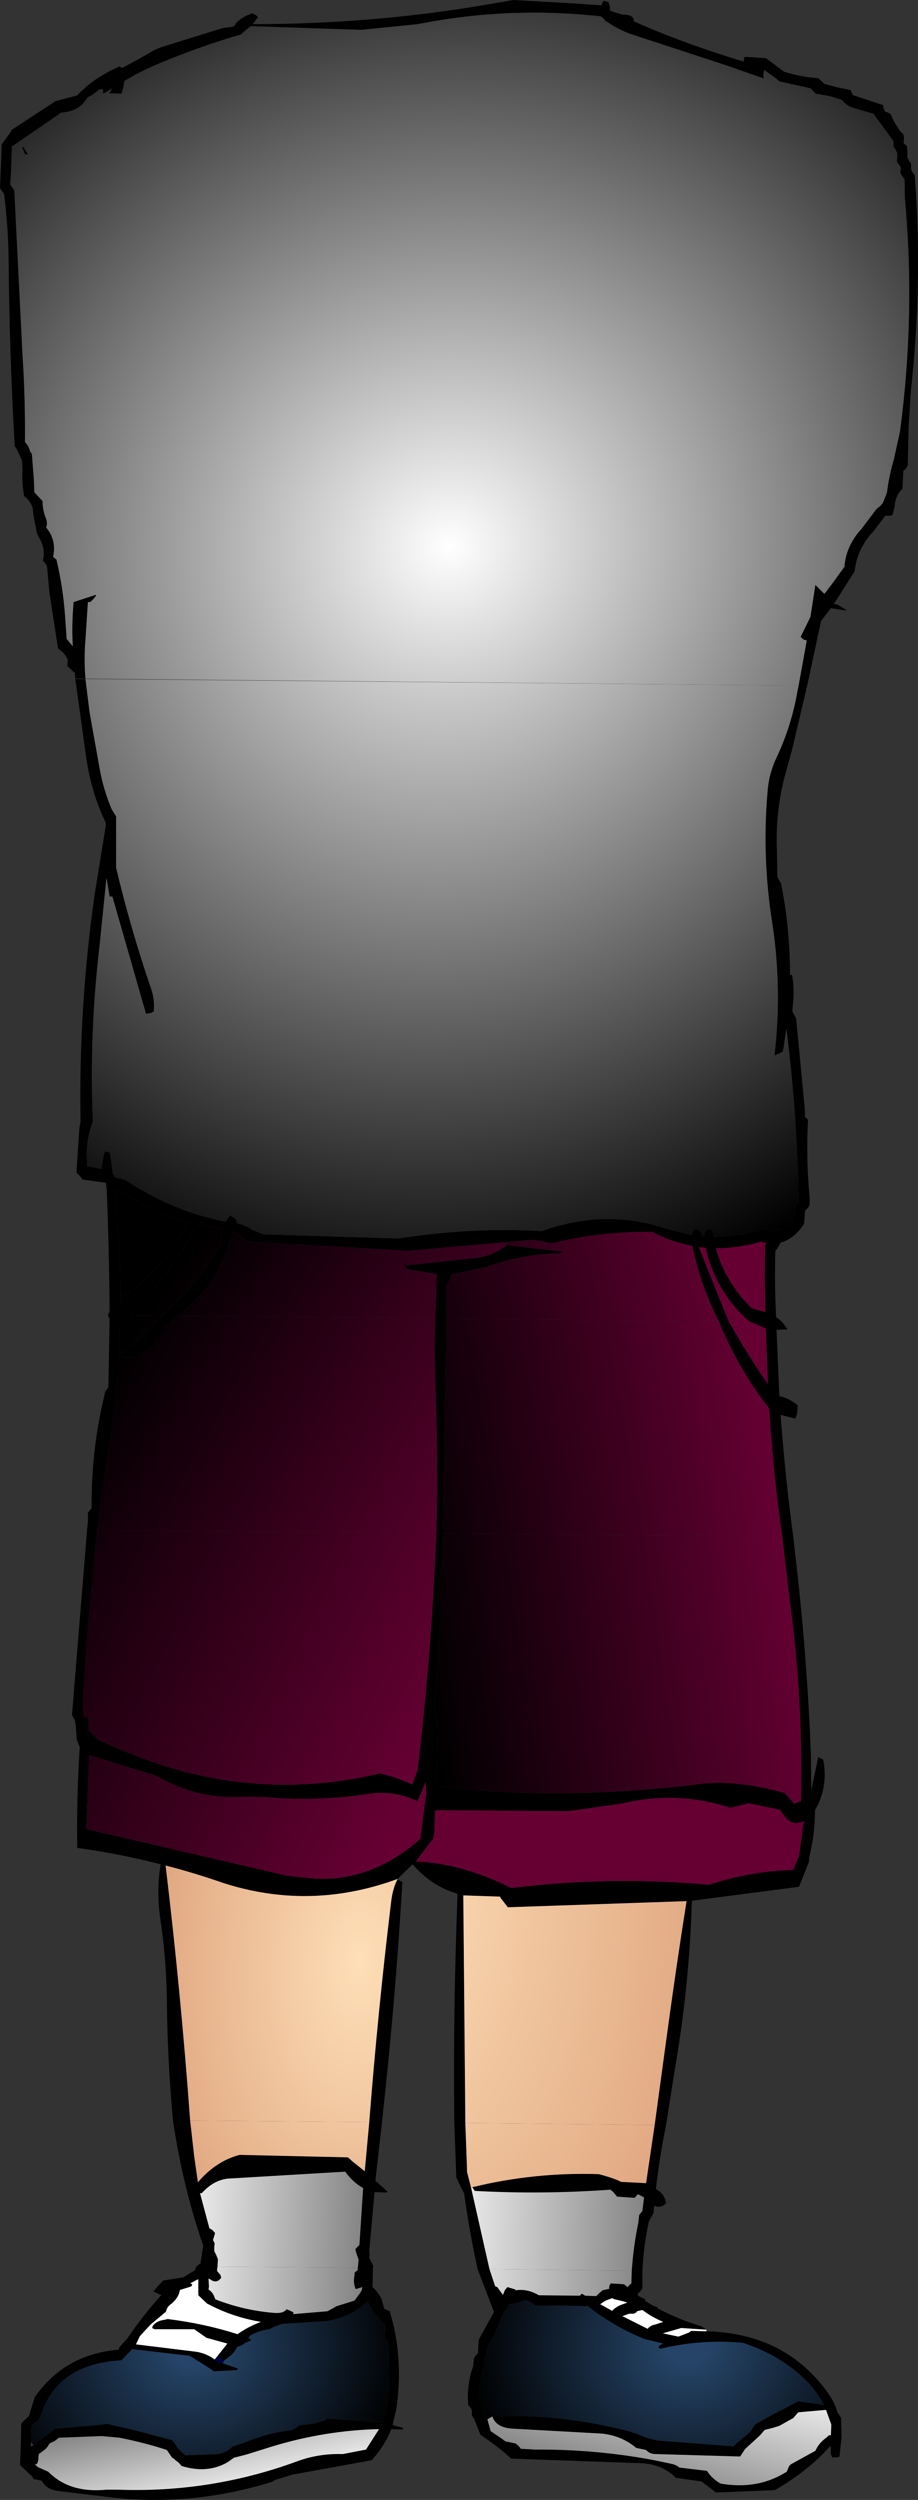 <?xml version="1.0" encoding="UTF-8" standalone="no"?>
<svg xmlns:xlink="http://www.w3.org/1999/xlink" height="305.4px" width="112.25px" xmlns="http://www.w3.org/2000/svg">
  <rect width="100%" height="100%" fill="#333333" stroke="none"/>
  <g transform="matrix(1.0, 0.0, 0.0, 1.0, 47.6, -19.2)">
    <path d="M-37.15 102.1 L-38.4 102.1 -38.45 101.35 -38.6 101.3 -38.95 100.95 -39.35 100.6 -39.35 100.2 -39.3 99.85 Q-39.65 98.95 -40.5 98.45 L-41.55 91.65 -41.85 88.4 -42.0 88.1 -42.35 87.7 Q-42.05 86.3 -42.65 85.2 L-43.05 84.45 -43.5 82.25 -43.6 81.25 Q-43.85 80.55 -44.35 80.05 L-44.65 79.8 Q-44.95 78.15 -44.85 76.55 L-44.9 75.5 -45.55 74.05 -45.8 73.7 Q-46.45 62.3 -46.55 50.8 -46.6 46.8 -47.1 42.9 L-47.35 42.55 -47.6 42.2 -47.45 38.6 -47.4 36.85 -46.35 35.4 -46.15 35.05 -40.8 31.55 -38.15 30.85 Q-36.15 28.7 -33.15 27.4 L-33.1 27.3 -32.65 27.5 -30.8 26.5 -28.6 25.25 -28.0 25.0 -20.45 22.65 -19.05 22.45 -18.8 22.15 -18.8 22.1 Q-18.05 21.25 -16.9 20.9 L-16.85 20.8 -16.3 21.05 -16.05 21.3 -16.7 22.15 Q-2.8 22.15 10.5 20.0 L15.2 19.2 23.05 19.65 25.9 19.85 25.95 19.75 26.15 19.4 26.2 19.3 26.8 19.45 27.0 20.15 27.0 20.45 27.0 20.5 27.4 20.65 28.25 20.9 28.5 21.0 Q29.95 20.95 29.9 21.8 35.8 24.45 43.25 26.7 L43.35 26.75 43.35 26.7 43.35 26.5 43.45 26.15 46.05 26.3 46.45 26.6 48.25 27.95 Q50.25 28.6 52.45 28.75 L52.85 29.1 53.2 29.45 54.7 29.85 56.4 30.2 56.6 30.6 56.65 30.8 60.4 32.05 60.4 32.3 60.5 32.55 60.55 32.7 60.6 32.8 61.3 33.1 Q61.75 34.25 62.5 35.25 L62.85 35.6 62.95 36.0 62.9 36.35 62.9 36.7 63.3 37.05 63.35 37.75 63.35 38.45 63.55 38.85 63.8 39.2 63.8 39.55 63.8 39.9 64.0 40.3 64.25 40.6 Q65.25 53.45 63.8 66.7 L63.5 71.35 63.4 76.05 63.2 76.4 62.85 76.75 62.8 77.8 62.75 78.9 Q61.85 79.8 61.8 81.05 L61.55 82.1 61.25 82.2 60.65 82.2 59.25 84.05 Q57.2 86.2 56.9 89.0 L54.45 92.85 54.35 93.0 54.45 93.0 54.8 93.05 56.0 93.8 54.0 93.5 52.8 95.05 51.1 102.95 50.05 102.95 51.05 97.45 50.6 97.3 50.3 97.0 51.5 94.55 52.1 90.65 53.2 91.75 54.2 90.45 55.65 88.45 Q55.85 85.85 57.75 83.8 L59.6 81.35 60.05 81.0 60.35 80.65 60.85 79.4 Q61.1 77.35 61.7 75.3 L62.45 71.9 Q64.35 57.6 63.05 43.55 L63.0 41.1 62.75 40.75 62.5 40.4 62.5 40.05 62.55 39.65 62.3 39.3 62.05 38.95 62.1 38.6 62.1 38.25 62.1 37.9 61.95 37.55 61.65 37.15 61.65 36.8 61.65 36.45 59.2 33.1 56.8 32.4 Q55.9 32.15 55.35 31.4 L53.85 30.95 52.15 30.65 51.8 30.3 51.55 30.0 47.7 29.15 47.3 28.8 45.85 27.75 Q45.7 28.2 45.8 28.8 L41.4 27.25 29.8 23.45 Q28.1 22.9 26.7 21.9 L26.45 21.8 26.2 21.45 26.15 21.45 26.0 21.3 25.85 21.2 Q14.55 19.95 3.5 22.15 L-3.45 22.85 -16.95 22.4 -17.8 23.1 -18.1 23.4 Q-23.25 24.9 -28.25 27.0 -30.4 27.9 -32.4 29.1 L-32.5 29.85 -32.75 30.65 -34.25 30.6 -33.9 30.0 -34.85 30.6 -35.0 30.6 -35.0 30.4 -35.0 30.1 -35.5 30.15 -36.3 30.8 -36.9 31.1 Q-37.9 32.85 -40.1 32.95 L-46.15 37.1 -46.25 40.3 -46.35 41.75 -46.1 42.1 -45.85 42.45 -44.85 62.5 Q-44.5 67.75 -44.55 73.2 -44.05 73.7 -43.95 74.3 L-43.7 74.65 -43.45 77.9 -43.4 79.35 -42.4 80.4 Q-42.4 81.45 -42.0 82.5 -41.75 83.0 -41.95 83.65 -40.9 84.9 -41.0 86.5 L-41.1 87.25 -40.7 87.55 Q-39.9 90.9 -39.65 94.35 L-39.45 97.25 -38.7 98.15 Q-38.85 95.45 -38.6 92.75 L-35.85 91.85 -35.9 92.05 -36.2 92.4 -36.55 92.75 -36.85 92.75 -37.15 97.35 Q-37.35 99.75 -37.15 102.1 M50.05 102.95 L51.1 102.95 49.2 111.0 48.35 114.05 Q47.2 118.5 47.4 123.1 L47.45 126.3 47.65 126.7 47.9 127.1 Q49.0 132.6 49.0 138.3 L49.25 138.3 Q49.6 140.2 49.3 142.4 L49.3 142.8 49.55 143.25 49.75 143.6 50.85 155.15 50.8 155.6 51.2 156.0 Q50.95 160.85 51.4 165.5 L51.4 166.35 51.25 166.7 50.85 167.1 50.75 168.3 50.7 168.75 Q49.5 170.55 47.85 171.0 L47.5 171.65 47.2 172.05 Q47.1 176.1 47.3 180.1 L48.0 180.65 48.7 181.6 47.35 181.65 47.7 189.75 Q49.0 190.05 49.95 190.9 L49.85 191.95 49.65 192.5 47.85 192.05 Q48.4 199.55 49.4 206.95 L49.75 210.1 Q51.1 221.7 51.55 233.55 L51.6 237.9 52.35 234.35 52.45 233.85 53.05 234.15 Q53.65 237.05 52.4 239.7 L52.05 240.35 Q52.05 243.3 51.35 246.05 L51.3 246.7 50.1 249.7 37.0 251.4 Q36.7 261.8 34.85 272.4 L33.85 278.8 Q33.05 282.65 32.6 286.6 L33.15 287.0 Q33.7 287.5 33.85 288.35 33.15 289.05 32.4 288.65 L32.3 289.6 32.0 290.1 31.75 290.55 Q31.1 293.5 30.95 296.6 L30.95 298.1 30.95 298.75 30.75 299.05 30.4 299.4 30.4 299.65 31.3 300.1 31.3 300.3 32.3 300.9 32.8 301.05 32.75 301.15 Q35.2 302.5 38.2 303.4 L38.75 303.8 35.7 303.6 33.45 304.25 35.35 304.65 36.65 304.15 36.9 303.95 38.75 304.0 38.8 304.0 Q48.55 304.25 53.75 311.7 54.45 312.7 54.8 313.9 L55.25 314.6 55.25 314.95 55.3 316.95 55.05 319.3 54.75 319.4 54.15 319.4 54.0 319.0 53.95 318.0 Q51.1 321.15 47.15 323.4 L39.95 323.7 38.2 322.35 35.05 321.9 Q33.3 320.15 30.5 320.1 L19.0 319.7 14.9 319.55 Q13.4 318.15 11.15 316.65 L10.35 314.65 10.1 314.3 10.1 313.95 10.1 313.65 9.95 313.35 9.65 313.0 Q9.45 310.5 10.25 308.3 L10.35 307.3 10.6 306.95 10.85 306.65 10.9 305.65 10.95 305.0 12.8 301.65 10.8 296.4 Q9.8 291.85 9.15 287.15 L8.7 286.25 8.45 285.75 8.35 285.5 8.2 285.25 7.95 278.55 Q7.8 264.65 8.35 250.55 5.2 249.65 2.85 246.95 L1.0 248.75 0.85 248.8 Q-9.8 252.65 -20.4 249.2 -23.85 248.0 -27.35 247.1 -25.5 262.5 -24.35 278.25 L-23.85 282.65 -23.4 285.8 Q-21.2 283.2 -18.3 282.45 L-5.05 282.75 -4.5 283.25 -3.0 284.45 -2.45 278.45 Q-1.4 265.0 0.2 251.75 0.4 249.9 1.0 248.8 L1.6 249.1 Q0.75 263.75 -0.9 278.45 L-0.9 278.55 -1.7 285.6 -0.2 286.95 -0.35 287.05 -1.8 287.0 -2.45 294.2 -2.4 294.6 -2.45 295.0 -2.2 295.55 -1.95 296.0 -2.0 296.3 -2.05 298.6 Q-1.35 299.2 -0.95 300.05 L-0.65 301.1 -0.6 301.25 0.05 301.55 Q1.8 307.25 0.85 313.55 L0.4 315.45 1.7 315.8 1.65 316.0 0.25 315.95 Q-0.55 318.0 -2.15 319.75 L-11.8 321.5 -13.95 322.15 -14.35 322.4 Q-24.75 325.6 -35.15 324.15 L-40.55 323.5 Q-41.95 323.3 -42.5 322.25 L-43.5 322.05 -43.7 321.7 -45.15 320.35 -45.05 317.65 -45.0 315.3 -44.75 315.0 -44.05 314.35 -43.85 313.65 -43.35 312.05 Q-39.7 306.8 -33.1 306.25 L-33.0 305.95 -32.05 304.9 Q-30.2 302.15 -27.85 299.55 L-27.75 299.4 -27.85 299.55 -27.95 299.55 -28.85 299.15 -28.35 298.55 -27.65 297.8 -26.4 297.6 -25.15 297.4 -24.45 296.95 -23.75 296.55 -23.65 296.2 -23.55 296.05 -23.4 295.95 -23.35 295.9 -23.3 295.8 -23.1 295.8 -22.75 293.55 Q-25.3 286.15 -26.45 278.2 -27.15 270.75 -27.2 263.0 -27.3 258.5 -27.9 254.3 -28.55 250.3 -27.95 246.95 -33.0 245.65 -38.15 244.95 -38.25 238.9 -37.85 232.65 L-38.2 231.75 -38.35 229.9 -38.45 229.35 -38.8 228.7 -36.95 206.1 -36.85 205.05 -36.85 204.0 -36.4 203.45 Q-36.45 196.3 -34.85 189.75 L-34.75 189.25 -34.35 188.65 -34.2 180.35 -34.4 179.9 -34.2 179.35 Q-34.25 171.9 -34.55 164.5 L-34.65 163.7 -37.5 163.3 -37.85 162.85 -38.25 162.45 -37.9 157.05 -37.75 156.2 Q-38.0 142.2 -36.0 128.3 L-34.7 120.3 -34.65 120.0 -34.7 119.65 Q-36.5 115.9 -37.1 111.45 L-38.25 103.15 -38.4 102.15 -37.15 102.15 -36.65 106.2 -35.45 112.9 Q-35.0 115.55 -33.95 118.05 L-33.4 118.95 -33.4 125.2 Q-31.65 132.6 -29.15 139.9 -28.65 141.3 -28.8 142.75 L-29.1 142.95 -29.75 143.05 -33.85 128.75 -34.2 128.7 -34.55 126.6 -34.55 126.55 -34.6 126.5 -34.6 126.6 -35.4 134.5 Q-36.7 145.45 -36.25 156.25 -37.15 158.55 -36.95 161.15 L-36.95 161.65 -35.2 162.0 -34.95 160.45 -34.75 159.85 -34.15 160.0 -33.8 162.65 -33.5 163.05 -32.25 163.35 Q-26.6 167.15 -20.0 168.45 L-19.9 168.3 -19.5 167.65 -19.0 167.95 -18.7 168.25 -18.65 168.65 -18.35 168.7 Q-17.55 168.9 -16.75 169.45 L-15.35 170.0 1.1 170.5 Q9.95 169.1 18.65 169.6 26.4 166.8 33.85 169.3 L36.95 170.1 Q37.05 169.65 37.45 169.3 L37.95 169.6 38.25 169.85 38.2 170.2 38.5 170.25 Q38.5 169.6 38.95 169.35 L39.5 169.5 39.65 170.3 Q42.55 170.3 45.45 169.4 L47.2 169.6 47.45 169.4 47.7 169.5 Q48.65 169.2 49.45 168.2 L49.65 167.0 49.65 166.6 50.05 166.15 Q49.9 155.4 48.55 144.85 L48.2 147.3 48.1 147.7 47.1 148.15 Q48.05 140.05 46.85 132.1 45.55 124.05 46.25 115.95 46.4 113.75 47.35 111.75 49.15 107.95 49.9 103.7 L50.05 102.95 M14.35 171.3 L21.1 172.1 21.05 172.3 Q16.35 172.35 11.7 174.05 L7.6 174.85 7.3 175.8 7.0 176.15 7.0 180.3 6.55 206.55 6.2 217.35 6.15 218.65 5.45 228.65 5.75 228.65 Q6.05 232.25 5.75 236.2 L5.65 237.1 5.65 237.45 Q21.9 239.25 38.7 237.05 L40.3 237.0 Q44.25 237.05 48.35 238.25 L49.25 239.25 49.45 239.55 50.35 239.25 Q50.6 226.95 49.05 215.35 L48.05 206.9 Q46.95 199.15 46.45 191.25 42.7 186.5 40.3 180.6 38.1 176.35 37.05 171.4 34.55 170.95 32.15 169.7 25.8 169.6 19.85 171.1 L17.6 170.65 14.35 170.95 2.3 172.0 -16.65 170.9 Q-17.2 170.9 -17.8 170.5 L-18.95 169.55 -19.25 169.85 Q-20.75 176.2 -25.85 179.95 L-27.3 181.2 Q-29.7 185.7 -33.1 184.85 -30.25 182.7 -27.8 179.95 -23.75 176.4 -20.65 171.5 -20.65 170.35 -20.3 169.3 L-23.5 168.8 Q-26.7 175.0 -31.35 179.25 L-31.3 179.9 -31.3 180.1 -31.4 180.5 Q-32.3 181.15 -32.95 181.15 L-33.1 184.85 -33.1 185.1 Q-33.4 190.75 -34.3 196.2 L-35.35 203.35 -35.7 206.15 Q-36.85 216.65 -37.5 227.45 L-37.35 228.9 -36.8 229.1 -36.75 230.6 -35.6 231.75 Q-32.0 233.4 -28.2 234.7 -14.85 239.1 -1.15 235.85 0.85 236.3 2.8 237.2 L3.2 236.15 3.45 235.5 Q5.2 221.0 5.75 206.5 6.0 198.35 5.7 190.25 5.5 185.25 5.6 180.25 L5.7 178.2 5.8 174.95 5.85 174.85 5.8 174.85 2.2 174.25 1.85 173.8 10.3 172.9 Q12.6 172.7 14.35 171.3 M44.1 180.65 L43.85 180.5 Q39.8 176.8 38.7 171.65 L37.85 171.55 41.35 180.25 41.5 180.6 Q43.75 184.6 46.3 188.3 L46.05 181.5 44.1 180.65 M46.1 171.05 L45.45 170.9 Q42.65 171.7 39.95 171.7 41.0 175.55 43.9 178.6 L44.3 179.0 46.0 179.5 45.9 175.05 45.95 171.35 46.1 171.05 M50.1 245.95 L50.7 241.65 Q49.1 242.6 47.8 240.3 L43.95 239.5 41.7 240.05 Q35.2 237.9 28.35 239.55 L21.95 240.45 5.6 240.35 5.5 243.05 5.4 243.75 3.25 246.6 Q9.0 246.85 14.9 249.85 27.0 248.35 39.1 249.45 44.3 247.75 49.4 247.65 L49.8 246.65 50.1 245.95 M3.45 239.25 Q0.5 237.85 -2.55 238.35 -9.1 239.35 -15.6 238.7 L-17.85 238.7 Q-23.15 239.05 -27.9 236.45 -28.7 236.0 -29.45 235.85 L-36.7 233.6 -37.0 241.6 -37.05 242.65 -12.5 248.35 -9.15 248.7 Q-2.2 249.1 3.8 243.85 L4.5 238.4 4.45 236.9 3.45 239.25 M32.45 278.8 L33.95 267.8 Q35.1 259.35 36.35 251.45 L14.5 252.2 13.6 251.05 13.55 250.9 9.05 250.75 9.3 278.55 9.5 284.0 9.5 284.5 10.0 286.45 12.25 296.4 12.95 298.5 13.2 298.6 13.9 299.55 14.15 298.95 14.45 298.6 15.45 298.9 15.4 299.0 Q16.85 298.75 18.3 299.6 L23.3 299.65 23.4 299.55 23.55 299.4 23.95 299.65 25.3 299.7 25.65 299.35 25.9 299.15 26.05 299.0 26.9 298.8 Q26.85 298.6 26.95 298.35 L27.1 298.15 28.7 298.25 29.2 298.65 29.2 298.5 29.6 298.15 29.65 296.6 Q29.85 293.6 30.45 290.75 L30.55 289.8 30.95 289.3 31.15 287.65 30.4 287.25 30.1 287.6 30.0 287.7 27.85 287.55 27.4 287.0 27.05 286.7 Q18.75 287.3 10.45 286.85 L10.15 286.4 Q17.7 284.55 25.6 284.8 26.8 285.1 27.95 285.55 L28.35 285.75 31.4 285.9 32.45 278.8 M12.6 314.4 Q20.8 314.0 29.45 316.25 L30.35 316.55 Q31.6 317.15 32.95 317.35 L42.1 318.05 42.45 317.7 44.0 316.4 44.3 316.05 44.7 315.4 Q46.05 314.6 47.5 313.85 L49.8 312.65 50.05 312.55 53.15 313.0 Q52.35 311.45 51.1 310.15 47.95 306.95 43.2 305.4 38.05 304.95 33.1 306.15 L32.9 305.95 33.0 305.75 33.5 305.5 31.2 304.95 Q27.65 303.5 24.75 301.3 L24.25 300.9 24.0 300.95 23.35 300.9 17.85 300.85 17.35 300.5 16.65 300.15 Q15.45 300.7 14.7 300.65 L14.4 301.25 14.2 301.55 14.05 301.55 12.65 304.85 12.15 305.55 Q11.3 308.65 10.95 311.9 L10.9 312.55 11.3 312.9 11.35 313.55 11.35 313.9 12.0 314.75 12.3 315.85 12.4 316.2 13.8 317.15 14.2 317.45 15.45 317.7 15.8 318.0 16.1 318.35 17.8 318.45 Q25.3 318.4 32.4 319.75 L34.55 320.2 Q35.05 320.3 35.5 320.65 L38.85 321.05 Q39.45 322.0 40.5 322.6 45.05 323.4 48.6 321.15 L48.9 320.45 49.1 320.25 52.1 318.6 Q52.55 317.6 53.5 316.95 L53.75 316.7 54.0 316.7 54.05 315.4 53.4 313.6 50.0 313.9 49.4 314.6 47.7 315.55 46.9 315.8 45.9 316.05 45.35 316.7 44.2 317.75 43.5 318.4 42.9 319.3 32.55 319.0 Q31.85 319.0 31.4 318.5 L30.2 318.25 Q28.4 316.75 26.0 316.5 L15.15 315.9 Q13.05 315.8 12.6 314.4 M30.95 301.4 L30.3 301.55 30.2 301.7 29.9 301.85 29.35 301.85 28.5 302.15 31.5 303.65 31.6 303.7 Q31.85 303.3 32.6 303.15 L33.5 302.85 Q32.15 302.3 30.95 301.4 M27.35 299.95 Q26.45 300.15 25.8 300.7 L27.25 301.5 Q27.7 301.0 28.4 300.75 L29.1 300.5 28.85 300.4 27.4 300.05 27.35 299.95 M-44.55 38.05 L-44.9 37.2 -44.75 37.15 -44.15 38.1 -44.55 38.05 M-32.85 178.25 L-32.7 177.85 -32.55 177.6 Q-27.6 174.2 -24.55 168.55 -28.95 167.4 -32.8 164.7 L-33.6 164.5 Q-32.85 171.3 -32.9 178.25 L-32.9 178.3 -32.85 178.25 M-3.85 296.25 L-3.75 295.25 -4.05 294.4 -4.15 293.95 -3.65 293.45 -3.2 286.5 Q-4.4 285.85 -5.4 284.5 L-19.75 285.35 Q-21.5 285.55 -22.9 287.1 L-23.0 287.15 -23.15 287.1 -22.0 291.4 -21.6 291.65 -21.3 292.0 -21.55 292.85 -21.35 293.25 -21.4 293.75 -21.4 294.2 -21.15 294.7 -20.95 295.2 -21.0 296.1 -21.05 296.45 -21.05 296.65 -20.65 297.1 -20.55 297.45 Q-21.1 298.25 -21.9 297.65 L-22.1 297.55 -22.05 298.55 -22.1 298.9 Q-21.55 299.25 -21.35 299.9 L-21.25 300.1 Q-17.8 301.45 -14.1 301.75 L-14.05 301.75 Q-12.95 301.85 -12.55 301.3 L-12.0 301.55 Q-11.8 301.6 -11.7 301.75 L-11.75 301.9 -7.55 301.55 -6.65 301.05 -6.5 300.95 -4.25 300.25 -3.55 299.3 -3.35 298.95 -3.35 298.85 -3.3 298.6 -4.1 298.85 Q-4.45 298.1 -4.25 297.15 L-4.25 296.85 -3.85 296.5 -3.85 296.25 M-43.5 317.9 L-42.35 317.0 -40.85 315.9 -35.1 315.4 -34.55 315.3 -31.65 315.95 -26.55 317.3 -26.3 317.6 -26.05 317.95 -25.9 318.25 -24.95 319.15 -21.0 319.0 Q-19.95 318.85 -19.2 318.1 L-17.7 317.6 Q-15.05 316.45 -12.15 316.1 -11.5 315.95 -11.05 315.5 L-9.1 315.25 -7.85 314.85 -7.55 314.65 -0.9 315.15 Q0.2 312.35 -0.05 309.2 L-0.1 305.55 -0.2 305.2 -0.55 304.9 -0.55 304.55 -0.5 303.2 Q-1.9 301.95 -2.65 300.35 -4.6 302.25 -7.65 302.75 L-13.1 303.1 -14.2 303.5 -14.6 303.75 Q-15.95 303.9 -17.05 304.55 L-17.2 304.9 -16.85 305.0 -16.95 305.15 -17.6 305.4 Q-18.0 305.75 -18.6 305.9 -18.95 306.7 -19.75 307.25 L-20.15 307.55 -21.15 307.2 -19.8 305.5 -22.35 304.8 -23.85 303.75 -28.7 303.75 -29.0 303.6 -28.9 303.3 Q-28.4 302.7 -27.5 302.6 L-27.1 302.5 Q-22.65 303.05 -18.55 304.35 -17.3 303.45 -15.7 302.85 -19.25 302.25 -22.3 300.6 L-23.35 299.6 -23.35 297.65 -23.5 297.7 -24.35 298.15 -24.1 298.25 -24.15 298.45 -24.3 298.55 -25.6 298.95 Q-25.75 299.9 -26.65 300.65 -27.2 301.0 -27.3 301.6 L-29.15 303.15 -29.35 303.35 -30.5 304.6 -30.95 305.55 -30.95 305.6 -23.6 306.5 Q-22.35 306.7 -21.35 307.45 L-21.0 307.65 -20.9 307.75 -20.35 307.9 -18.5 308.55 -18.55 308.7 -18.7 308.75 -21.45 308.9 -21.85 308.6 -24.4 307.0 -31.25 306.2 -31.45 306.15 -31.55 306.3 -32.75 307.55 Q-40.8 308.0 -42.7 314.55 L-42.95 314.9 -43.75 315.55 -43.8 317.55 -43.85 318.05 -43.65 318.0 -43.5 317.9 M-17.45 319.05 L-19.0 319.45 -19.7 319.95 Q-22.2 321.45 -25.4 320.45 L-25.75 320.05 -26.15 319.75 Q-26.3 319.55 -26.55 319.45 L-27.2 318.5 Q-29.95 317.6 -33.0 317.0 L-35.15 316.8 -40.4 317.0 -40.9 317.4 -41.55 317.7 -41.75 318.05 -42.0 318.35 -42.45 318.7 -42.85 319.0 -42.9 319.35 -42.9 319.65 -43.0 320.05 -43.15 320.25 -43.25 320.25 -43.35 320.25 -42.95 320.6 -41.7 321.15 Q-39.1 323.8 -34.6 323.35 L-33.15 323.35 Q-21.9 323.75 -11.45 319.95 -8.7 318.9 -5.7 319.0 L-2.85 318.45 -1.25 315.95 Q-7.8 316.1 -14.25 318.05 L-17.45 319.05" fill="#000000" fill-rule="evenodd" stroke="none"/>
    <path d="M50.05 102.95 L-37.15 102.1 Q-37.35 99.75 -37.15 97.35 L-36.85 92.75 -36.55 92.75 -36.2 92.4 -35.9 92.05 -35.85 91.85 -38.6 92.75 Q-38.85 95.45 -38.7 98.15 L-39.45 97.25 -39.65 94.35 Q-39.9 90.9 -40.7 87.55 L-41.1 87.25 -41.0 86.5 Q-40.9 84.9 -41.95 83.65 -41.75 83.0 -42.0 82.5 -42.4 81.45 -42.4 80.4 L-43.4 79.35 -43.45 77.9 -43.7 74.65 -43.95 74.3 Q-44.05 73.7 -44.55 73.2 -44.5 67.75 -44.85 62.5 L-45.85 42.45 -46.1 42.1 -46.35 41.75 -46.25 40.3 -46.15 37.1 -40.1 32.95 Q-37.9 32.85 -36.9 31.1 L-36.3 30.8 -35.5 30.15 -35.0 30.1 -35.0 30.4 -35.0 30.6 -34.85 30.6 -33.9 30.0 -34.25 30.6 -32.75 30.65 -32.5 29.85 -32.4 29.1 Q-30.4 27.9 -28.25 27.0 -23.25 24.9 -18.1 23.4 L-17.8 23.1 -16.95 22.4 -3.45 22.85 3.5 22.15 Q14.55 19.95 25.85 21.2 L26.0 21.3 26.15 21.45 26.2 21.45 26.45 21.8 26.7 21.9 Q28.1 22.9 29.8 23.45 L41.4 27.25 45.8 28.8 Q45.7 28.2 45.85 27.75 L47.3 28.8 47.7 29.15 51.55 30.0 51.8 30.3 52.15 30.65 53.85 30.95 55.35 31.4 Q55.9 32.15 56.8 32.4 L59.2 33.1 61.65 36.45 61.65 36.8 61.65 37.15 61.95 37.55 62.1 37.9 62.1 38.25 62.1 38.6 62.05 38.95 62.3 39.3 62.55 39.65 62.5 40.05 62.5 40.4 62.75 40.75 63.0 41.1 63.05 43.55 Q64.35 57.6 62.45 71.9 L61.7 75.3 Q61.1 77.35 60.85 79.4 L60.35 80.65 60.05 81.0 59.6 81.35 57.75 83.8 Q55.85 85.85 55.65 88.45 L54.2 90.45 53.2 91.75 52.1 90.65 51.5 94.55 50.3 97.0 50.6 97.3 51.05 97.45 50.05 102.95 M-44.55 38.05 L-44.15 38.1 -44.75 37.15 -44.9 37.2 -44.55 38.05" fill="url(#gradient0)" fill-rule="evenodd" stroke="none"/>
    <path d="M50.05 102.95 L49.9 103.7 Q49.15 107.95 47.35 111.75 46.4 113.75 46.25 115.95 45.55 124.05 46.85 132.1 48.05 140.05 47.1 148.15 L48.1 147.7 48.2 147.3 48.55 144.85 Q49.9 155.4 50.05 166.15 L49.65 166.6 49.65 167.0 49.45 168.2 Q48.65 169.2 47.7 169.5 L47.45 169.4 47.2 169.6 45.45 169.4 Q42.55 170.3 39.65 170.3 L39.5 169.5 38.95 169.35 Q38.5 169.6 38.5 170.25 L38.2 170.2 38.25 169.85 37.95 169.6 37.45 169.3 Q37.05 169.65 36.95 170.1 L33.85 169.3 Q26.4 166.8 18.65 169.6 9.95 169.1 1.1 170.5 L-15.35 170.0 -16.75 169.45 Q-17.55 168.9 -18.35 168.7 L-18.65 168.65 -18.7 168.25 -19.0 167.95 -19.5 167.65 -19.9 168.3 -20.0 168.45 Q-26.6 167.15 -32.25 163.35 L-33.5 163.05 -33.8 162.65 -34.15 160.0 -34.75 159.85 -34.95 160.45 -35.2 162.0 -36.95 161.65 -36.95 161.15 Q-37.15 158.55 -36.25 156.25 -36.7 145.45 -35.4 134.5 L-34.6 126.6 -34.55 126.6 -34.2 128.7 -33.85 128.75 -29.75 143.05 -29.1 142.95 -28.8 142.75 Q-28.65 141.3 -29.15 139.9 -31.65 132.6 -33.4 125.2 L-33.4 118.95 -33.95 118.05 Q-35.0 115.55 -35.45 112.9 L-36.65 106.2 -37.15 102.15 50.05 102.95" fill="url(#gradient1)" fill-rule="evenodd" stroke="none"/>
    <path d="M-34.55 126.55 L-34.55 126.6 -34.6 126.6 -34.55 126.55" fill="url(#gradient2)" fill-rule="evenodd" stroke="none"/>
    <path d="M-34.6 126.6 L-34.6 126.5 -34.55 126.55 -34.6 126.6" fill="url(#gradient3)" fill-rule="evenodd" stroke="none"/>
    <path d="M14.35 170.95 L14.35 171.3 Q12.6 172.7 10.3 172.9 L1.85 173.8 2.2 174.25 5.8 174.85 5.8 174.95 5.7 178.2 5.6 180.25 -25.85 179.95 Q-20.75 176.2 -19.25 169.85 L-18.95 169.55 -17.8 170.5 Q-17.2 170.9 -16.65 170.9 L2.3 172.0 14.35 170.95 M-31.3 179.9 L-31.35 179.25 Q-26.7 175.0 -23.5 168.8 L-20.3 169.3 Q-20.65 170.35 -20.65 171.5 -23.75 176.4 -27.8 179.95 L-31.3 179.9 M41.5 180.6 L41.35 180.25 37.85 171.55 38.7 171.65 Q39.8 176.8 43.85 180.5 L44.1 180.65 41.5 180.6 M46.1 171.05 L45.95 171.35 45.9 175.05 46.0 179.5 44.3 179.0 43.9 178.6 Q41.0 175.55 39.95 171.7 42.65 171.7 45.45 170.9 L46.1 171.05 M-32.9 178.25 Q-32.85 171.3 -33.6 164.5 L-32.8 164.7 Q-28.95 167.4 -24.55 168.55 -27.6 174.2 -32.55 177.6 L-32.7 177.85 -32.85 178.25 -32.9 178.25" fill="url(#gradient4)" fill-rule="evenodd" stroke="none"/>
    <path d="M5.6 180.25 Q5.5 185.25 5.7 190.25 6.0 198.35 5.75 206.5 L-35.7 206.15 -35.35 203.35 -34.3 196.2 Q-33.4 190.75 -33.1 185.1 L-33.1 184.85 -32.95 181.15 Q-32.3 181.15 -31.4 180.5 L-31.3 180.1 -31.3 179.9 -27.8 179.95 Q-30.25 182.7 -33.1 184.85 -29.7 185.7 -27.3 181.2 L-25.85 179.95 5.6 180.25 M41.5 180.6 L44.1 180.65 46.05 181.5 46.3 188.3 Q43.75 184.6 41.5 180.6" fill="url(#gradient5)" fill-rule="evenodd" stroke="none"/>
    <path d="M5.75 206.5 Q5.2 221.0 3.45 235.5 L3.2 236.15 2.8 237.2 Q0.85 236.3 -1.15 235.85 -14.85 239.1 -28.2 234.7 -32.0 233.4 -35.6 231.75 L-36.75 230.6 -36.8 229.1 -37.35 228.9 -37.5 227.45 Q-36.85 216.65 -35.7 206.15 L5.75 206.5 M3.45 239.25 L4.45 236.9 4.5 238.4 3.8 243.85 Q-2.2 249.1 -9.15 248.7 L-12.5 248.35 -37.05 242.65 -37.0 241.6 -36.7 233.6 -29.45 235.85 Q-28.7 236.0 -27.9 236.45 -23.15 239.05 -17.85 238.7 L-15.6 238.7 Q-9.1 239.35 -2.55 238.35 0.5 237.85 3.45 239.25 M50.1 245.95 L49.8 246.65 49.4 247.65 Q44.3 247.75 39.1 249.45 27.0 248.35 14.9 249.85 9.0 246.85 3.25 246.6 L5.4 243.75 5.5 243.05 5.6 240.35 21.95 240.45 28.35 239.55 Q35.2 237.9 41.7 240.05 L43.95 239.5 47.8 240.3 Q49.1 242.6 50.7 241.65 L50.1 245.95" fill="url(#gradient6)" fill-rule="evenodd" stroke="none"/>
    <path d="M-2.45 278.45 L-3.0 284.45 -4.5 283.25 -5.05 282.75 -18.3 282.45 Q-21.2 283.2 -23.4 285.8 L-23.85 282.65 -24.35 278.25 -2.45 278.45" fill="url(#gradient7)" fill-rule="evenodd" stroke="none"/>
    <path d="M-21.0 296.1 L-20.95 295.2 -21.15 294.7 -21.4 294.2 -21.4 293.75 -21.35 293.25 -21.55 292.85 -21.3 292.0 -21.6 291.65 -22.0 291.4 -23.15 287.1 -23.0 287.15 -22.9 287.1 Q-21.5 285.55 -19.75 285.35 L-5.4 284.5 Q-4.4 285.85 -3.2 286.5 L-3.65 293.45 -4.15 293.95 -4.05 294.4 -3.75 295.25 -3.85 296.25 -21.0 296.1" fill="url(#gradient8)" fill-rule="evenodd" stroke="none"/>
    <path d="M-21.0 296.1 L-3.85 296.25 -3.85 296.5 -4.25 296.85 -4.25 297.15 Q-4.45 298.1 -4.1 298.85 L-3.3 298.6 -3.35 298.85 -3.35 298.95 -3.55 299.3 -4.25 300.25 -6.5 300.95 -6.65 301.05 -7.55 301.55 -11.75 301.9 -11.7 301.75 Q-11.8 301.6 -12.0 301.55 L-12.55 301.3 Q-12.95 301.85 -14.05 301.75 L-14.1 301.75 Q-17.8 301.45 -21.25 300.1 L-21.35 299.9 Q-21.55 299.25 -22.1 298.9 L-22.05 298.55 -22.1 297.55 -21.9 297.65 Q-21.1 298.25 -20.55 297.45 L-20.65 297.1 -21.05 296.65 -21.05 296.45 -21.0 296.1" fill="url(#gradient9)" fill-rule="evenodd" stroke="none"/>
    <path d="M1.0 248.8 Q0.4 249.9 0.2 251.75 -1.4 265.0 -2.45 278.45 L-24.35 278.25 Q-25.5 262.5 -27.35 247.1 -23.85 248.0 -20.4 249.2 -9.8 252.65 0.85 248.8 L1.0 248.75 1.0 248.8" fill="url(#gradient10)" fill-rule="evenodd" stroke="none"/>
    <path d="M-20.15 307.55 L-19.75 307.25 Q-18.95 306.7 -18.6 305.9 -18.0 305.75 -17.6 305.4 L-16.95 305.15 -16.85 305.0 -17.2 304.9 -17.05 304.55 Q-15.95 303.9 -14.6 303.75 L-14.2 303.5 -13.1 303.1 -7.65 302.75 Q-4.6 302.25 -2.65 300.35 -1.9 301.95 -0.5 303.2 L-0.55 304.55 -0.55 304.9 -0.2 305.2 -0.1 305.55 -0.05 309.2 Q0.2 312.35 -0.9 315.15 L-7.55 314.65 -7.85 314.85 -9.1 315.25 -11.05 315.5 Q-11.5 315.95 -12.15 316.1 -15.05 316.45 -17.7 317.6 L-19.2 318.1 Q-19.95 318.85 -21.0 319.0 L-24.95 319.15 -25.9 318.25 -26.05 317.95 -26.3 317.6 -26.55 317.3 -31.65 315.95 -34.55 315.3 -35.1 315.4 -40.85 315.9 -42.35 317.0 -43.5 317.9 -43.8 317.55 -43.75 315.55 -42.95 314.9 -42.7 314.55 Q-40.8 308.0 -32.75 307.55 L-31.55 306.3 -31.25 306.2 -24.4 307.0 -21.85 308.6 -21.45 308.9 -18.7 308.75 -18.55 308.7 -18.5 308.55 -20.35 307.9 -20.15 307.55" fill="url(#gradient11)" fill-rule="evenodd" stroke="none"/>
    <path d="M38.8 304.0 L38.75 304.0 36.9 303.95 36.65 304.15 35.35 304.65 33.45 304.25 35.7 303.6 38.75 303.8 38.8 304.0 M27.35 299.95 L27.4 300.05 28.85 300.4 29.1 300.5 28.4 300.75 Q27.7 301.0 27.25 301.5 L25.8 300.7 Q26.45 300.15 27.35 299.95 M30.95 301.4 Q32.15 302.3 33.5 302.85 L32.6 303.15 Q31.85 303.3 31.6 303.7 L31.5 303.65 28.5 302.15 29.35 301.85 29.9 301.85 30.2 301.7 30.3 301.55 30.95 301.4 M-21.35 307.45 Q-22.35 306.7 -23.6 306.5 L-30.95 305.6 -30.95 305.55 -30.5 304.6 -29.35 303.35 -29.15 303.15 -27.3 301.6 Q-27.2 301.0 -26.65 300.65 -25.75 299.9 -25.6 298.95 L-24.3 298.55 -24.15 298.45 -24.1 298.25 -24.35 298.15 -23.5 297.7 -23.35 297.65 -23.35 299.6 -22.3 300.6 Q-19.25 302.25 -15.7 302.85 -17.3 303.45 -18.55 304.35 -22.65 303.05 -27.1 302.5 L-27.5 302.6 Q-28.4 302.7 -28.9 303.3 L-29.0 303.6 -28.7 303.75 -23.85 303.75 -22.35 304.8 -19.8 305.5 -21.15 307.2 -21.35 307.45" fill="#ffffff" fill-rule="evenodd" stroke="none"/>
    <path d="M-17.45 319.05 L-14.25 318.05 Q-7.8 316.1 -1.25 315.95 L-2.85 318.45 -5.7 319.0 Q-8.7 318.9 -11.45 319.95 -21.9 323.75 -33.15 323.35 L-34.6 323.35 Q-39.1 323.8 -41.7 321.15 L-42.95 320.6 -43.35 320.25 -43.25 320.25 -43.15 320.25 -43.0 320.05 -42.9 319.65 -42.9 319.35 -42.85 319.0 -42.45 318.7 -42.0 318.35 -41.75 318.05 -41.55 317.7 -40.9 317.4 -40.4 317.0 -35.15 316.8 -33.0 317.0 Q-29.95 317.6 -27.2 318.5 L-26.55 319.45 Q-26.3 319.55 -26.15 319.75 L-25.75 320.05 -25.4 320.45 Q-22.2 321.45 -19.7 319.95 L-19.0 319.45 -17.45 319.05" fill="url(#gradient12)" fill-rule="evenodd" stroke="none"/>
    <path d="M-20.15 307.55 L-20.35 307.9 -20.9 307.75 -21.0 307.65 -21.35 307.45 -21.15 307.2 -20.15 307.55" fill="url(#gradient13)" fill-rule="evenodd" stroke="none"/>
    <path d="M7.0 180.3 L7.0 176.15 7.3 175.8 7.6 174.85 11.7 174.05 Q16.35 172.35 21.05 172.3 L21.1 172.1 14.35 171.3 14.35 170.95 17.6 170.65 19.85 171.1 Q25.8 169.6 32.15 169.7 34.55 170.95 37.05 171.4 38.1 176.35 40.3 180.6 L7.0 180.3" fill="url(#gradient14)" fill-rule="evenodd" stroke="none"/>
    <path d="M7.0 180.3 L40.3 180.6 Q42.7 186.5 46.45 191.25 46.95 199.15 48.05 206.9 L6.55 206.55 7.0 180.3" fill="url(#gradient15)" fill-rule="evenodd" stroke="none"/>
    <path d="M48.05 206.9 L49.05 215.35 Q50.6 226.95 50.35 239.25 L49.45 239.55 49.25 239.25 48.35 238.25 Q44.25 237.05 40.3 237.0 L38.7 237.05 Q21.9 239.25 5.65 237.45 L5.65 237.1 5.75 236.2 Q6.05 232.25 5.75 228.65 L5.45 228.65 6.15 218.65 6.2 217.35 6.55 206.55 48.05 206.9" fill="url(#gradient16)" fill-rule="evenodd" stroke="none"/>
    <path d="M9.3 278.55 L9.05 250.75 13.55 250.9 13.6 251.05 14.5 252.2 36.35 251.45 Q35.1 259.35 33.95 267.8 L32.45 278.8 9.3 278.55" fill="url(#gradient17)" fill-rule="evenodd" stroke="none"/>
    <path d="M9.3 278.55 L32.45 278.8 31.4 285.9 28.35 285.75 27.95 285.55 Q26.8 285.1 25.6 284.8 17.7 284.55 10.15 286.4 L10.0 286.45 9.5 284.5 9.5 284.0 9.3 278.55" fill="url(#gradient18)" fill-rule="evenodd" stroke="none"/>
    <path d="M10.15 286.4 L10.45 286.85 Q18.75 287.3 27.05 286.7 L27.4 287.0 27.85 287.55 30.0 287.7 30.1 287.6 30.4 287.25 31.15 287.65 30.95 289.3 30.55 289.8 30.45 290.75 Q29.85 293.6 29.65 296.6 L12.25 296.4 10.0 286.45 10.15 286.4" fill="url(#gradient19)" fill-rule="evenodd" stroke="none"/>
    <path d="M29.65 296.6 L29.6 298.15 29.2 298.5 29.2 298.65 28.7 298.25 27.1 298.15 26.95 298.35 Q26.85 298.6 26.9 298.8 L26.05 299.0 25.9 299.15 25.65 299.35 25.3 299.7 23.95 299.65 23.55 299.4 23.4 299.55 23.3 299.65 18.3 299.6 Q16.85 298.75 15.4 299.0 L15.45 298.9 14.45 298.6 14.15 298.95 13.9 299.55 13.2 298.6 12.95 298.5 12.25 296.4 29.65 296.6" fill="url(#gradient20)" fill-rule="evenodd" stroke="none"/>
    <path d="M12.6 314.4 Q13.05 315.8 15.15 315.9 L26.0 316.5 Q28.4 316.75 30.2 318.25 L31.4 318.5 Q31.85 319.0 32.55 319.0 L42.9 319.3 43.5 318.4 44.2 317.75 45.35 316.7 45.9 316.05 46.9 315.8 47.7 315.55 49.4 314.6 50.0 313.9 53.4 313.6 54.05 315.4 54.0 316.7 53.75 316.7 53.5 316.95 Q52.55 317.6 52.1 318.6 L49.1 320.25 48.9 320.45 48.6 321.15 Q45.05 323.4 40.5 322.6 39.45 322.0 38.85 321.05 L35.5 320.65 Q35.05 320.3 34.55 320.2 L32.4 319.75 Q25.3 318.4 17.8 318.45 L16.1 318.35 15.8 318.0 15.45 317.7 14.2 317.45 13.8 317.15 12.4 316.2 12.3 315.85 12.0 314.75 12.6 314.4" fill="url(#gradient21)" fill-rule="evenodd" stroke="none"/>
    <path d="M12.0 314.75 L11.35 313.9 11.35 313.55 11.3 312.9 10.9 312.55 10.95 311.9 Q11.3 308.65 12.15 305.55 L12.65 304.85 14.05 301.55 14.2 301.55 14.4 301.25 14.7 300.65 Q15.45 300.7 16.65 300.15 L17.35 300.5 17.85 300.85 23.35 300.9 24.0 300.95 24.25 300.9 24.75 301.3 Q27.65 303.5 31.2 304.95 L33.5 305.5 33.0 305.75 32.9 305.95 33.1 306.15 Q38.05 304.95 43.2 305.4 47.95 306.95 51.1 310.15 52.35 311.45 53.15 313.0 L50.05 312.55 49.8 312.65 47.5 313.85 Q46.05 314.6 44.7 315.4 L44.3 316.05 44.0 316.4 42.45 317.7 42.1 318.05 32.95 317.35 Q31.6 317.15 30.35 316.55 L29.45 316.25 Q20.8 314.0 12.6 314.4 L12.0 314.75" fill="url(#gradient22)" fill-rule="evenodd" stroke="none"/>
  </g>
  <defs>
    <radialGradient cx="0" cy="0" gradientTransform="matrix(0.109, 0.001, -0.004, 0.104, 7.35, 85.95)" gradientUnits="userSpaceOnUse" id="gradient0" r="819.2" spreadMethod="pad">
      <stop offset="0.0" stop-color="#ffffff"/>
      <stop offset="1.0" stop-color="#000000"/>
    </radialGradient>
    <radialGradient cx="0" cy="0" gradientTransform="matrix(0.109, 0.001, -0.005, 0.12, 7.45, 83.5)" gradientUnits="userSpaceOnUse" id="gradient1" r="819.2" spreadMethod="pad">
      <stop offset="0.0" stop-color="#ffffff"/>
      <stop offset="1.0" stop-color="#000000"/>
    </radialGradient>
    <radialGradient cx="0" cy="0" gradientTransform="matrix(0.104, 0.001, -0.004, 0.115, 11.05, 94.55)" gradientUnits="userSpaceOnUse" id="gradient2" r="819.2" spreadMethod="pad">
      <stop offset="0.0" stop-color="#ff0000"/>
      <stop offset="0.165" stop-color="#ffff00"/>
      <stop offset="0.365" stop-color="#00ff00"/>
      <stop offset="0.498" stop-color="#00ffff"/>
      <stop offset="0.667" stop-color="#0000ff"/>
      <stop offset="0.831" stop-color="#ff00ff"/>
      <stop offset="1.0" stop-color="#ff0000"/>
    </radialGradient>
    <radialGradient cx="0" cy="0" gradientTransform="matrix(0.113, 0.001, -0.005, 0.124, 9.65, 78.6)" gradientUnits="userSpaceOnUse" id="gradient3" r="819.2" spreadMethod="pad">
      <stop offset="0.0" stop-color="#ff0000"/>
      <stop offset="0.165" stop-color="#ffff00"/>
      <stop offset="0.365" stop-color="#00ff00"/>
      <stop offset="0.498" stop-color="#00ffff"/>
      <stop offset="0.667" stop-color="#0000ff"/>
      <stop offset="0.831" stop-color="#ff00ff"/>
      <stop offset="1.0" stop-color="#ff0000"/>
    </radialGradient>
    <linearGradient gradientTransform="matrix(-0.024, -0.02, 0.024, -0.034, -9.6, 194.95)" gradientUnits="userSpaceOnUse" id="gradient4" spreadMethod="pad" x1="-819.2" x2="819.2">
      <stop offset="0.0" stop-color="#660033"/>
      <stop offset="1.0" stop-color="#000000"/>
    </linearGradient>
    <linearGradient gradientTransform="matrix(-0.024, -0.026, 0.024, -0.043, -9.75, 199.1)" gradientUnits="userSpaceOnUse" id="gradient5" spreadMethod="pad" x1="-819.2" x2="819.2">
      <stop offset="0.0" stop-color="#660033"/>
      <stop offset="1.0" stop-color="#000000"/>
    </linearGradient>
    <linearGradient gradientTransform="matrix(-0.024, -0.031, 0.025, -0.051, -9.7, 197.7)" gradientUnits="userSpaceOnUse" id="gradient6" spreadMethod="pad" x1="-819.2" x2="819.2">
      <stop offset="0.0" stop-color="#660033"/>
      <stop offset="1.0" stop-color="#000000"/>
    </linearGradient>
    <radialGradient cx="0" cy="0" gradientTransform="matrix(0.031, 3.0E-4, -0.002, 0.039, -3.9, 264.7)" gradientUnits="userSpaceOnUse" id="gradient7" r="819.2" spreadMethod="pad">
      <stop offset="0.0" stop-color="#fedfb7"/>
      <stop offset="1.0" stop-color="#e0a781"/>
    </radialGradient>
    <linearGradient gradientTransform="matrix(0.012, 1.0E-4, -5.0E-4, 0.012, -13.3, 294.35)" gradientUnits="userSpaceOnUse" id="gradient8" spreadMethod="pad" x1="-819.2" x2="819.2">
      <stop offset="0.0" stop-color="#e7e7e7"/>
      <stop offset="1.0" stop-color="#858585"/>
    </linearGradient>
    <linearGradient gradientTransform="matrix(0.012, 1.0E-4, -3.0E-4, 0.009, -13.35, 294.9)" gradientUnits="userSpaceOnUse" id="gradient9" spreadMethod="pad" x1="-819.2" x2="819.2">
      <stop offset="0.0" stop-color="#e7e7e7"/>
      <stop offset="1.0" stop-color="#858585"/>
    </linearGradient>
    <radialGradient cx="0" cy="0" gradientTransform="matrix(0.031, 3.0E-4, -0.002, 0.056, -3.65, 258.8)" gradientUnits="userSpaceOnUse" id="gradient10" r="819.2" spreadMethod="pad">
      <stop offset="0.0" stop-color="#fedfb7"/>
      <stop offset="1.0" stop-color="#e0a781"/>
    </radialGradient>
    <radialGradient cx="0" cy="0" gradientTransform="matrix(0.032, 3.0E-4, -0.001, 0.028, -24.0, 306.05)" gradientUnits="userSpaceOnUse" id="gradient11" r="819.2" spreadMethod="pad">
      <stop offset="0.094" stop-color="#254467"/>
      <stop offset="1.0" stop-color="#000000"/>
    </radialGradient>
    <linearGradient gradientTransform="matrix(-0.002, -0.006, 0.025, -0.006, -22.4, 318.0)" gradientUnits="userSpaceOnUse" id="gradient12" spreadMethod="pad" x1="-819.2" x2="819.2">
      <stop offset="0.0" stop-color="#e7e7e7"/>
      <stop offset="1.0" stop-color="#858585"/>
    </linearGradient>
    <radialGradient cx="0" cy="0" gradientTransform="matrix(0.043, 4.0E-4, -0.002, 0.038, -10.1, 308.8)" gradientUnits="userSpaceOnUse" id="gradient13" r="819.2" spreadMethod="pad">
      <stop offset="0.094" stop-color="#000066"/>
      <stop offset="1.0" stop-color="#000000"/>
    </radialGradient>
    <linearGradient gradientTransform="matrix(-0.027, 0.009, -0.009, -0.036, 25.05, 199.15)" gradientUnits="userSpaceOnUse" id="gradient14" spreadMethod="pad" x1="-819.2" x2="819.2">
      <stop offset="0.0" stop-color="#660033"/>
      <stop offset="1.0" stop-color="#000000"/>
    </linearGradient>
    <linearGradient gradientTransform="matrix(-0.027, 0.011, -0.008, -0.046, 24.85, 204.4)" gradientUnits="userSpaceOnUse" id="gradient15" spreadMethod="pad" x1="-819.2" x2="819.2">
      <stop offset="0.0" stop-color="#660033"/>
      <stop offset="1.0" stop-color="#000000"/>
    </linearGradient>
    <linearGradient gradientTransform="matrix(-0.027, 0.013, -0.008, -0.055, 24.9, 203.95)" gradientUnits="userSpaceOnUse" id="gradient16" spreadMethod="pad" x1="-819.2" x2="819.2">
      <stop offset="0.0" stop-color="#660033"/>
      <stop offset="1.0" stop-color="#000000"/>
    </linearGradient>
    <radialGradient cx="0" cy="0" gradientTransform="matrix(0.049, 5.0E-4, -0.003, 0.089, -0.3, 249.55)" gradientUnits="userSpaceOnUse" id="gradient17" r="819.2" spreadMethod="pad">
      <stop offset="0.0" stop-color="#fedfb7"/>
      <stop offset="1.0" stop-color="#e0a781"/>
    </radialGradient>
    <radialGradient cx="0" cy="0" gradientTransform="matrix(0.049, 5.0E-4, -0.002, 0.062, -0.65, 258.25)" gradientUnits="userSpaceOnUse" id="gradient18" r="819.2" spreadMethod="pad">
      <stop offset="0.0" stop-color="#fedfb7"/>
      <stop offset="1.0" stop-color="#e0a781"/>
    </radialGradient>
    <linearGradient gradientTransform="matrix(0.013, 1.0E-4, -3.0E-4, 0.009, 20.3, 293.75)" gradientUnits="userSpaceOnUse" id="gradient19" spreadMethod="pad" x1="-819.2" x2="819.2">
      <stop offset="0.0" stop-color="#e7e7e7"/>
      <stop offset="1.0" stop-color="#858585"/>
    </linearGradient>
    <linearGradient gradientTransform="matrix(0.013, 1.0E-4, -2.0E-4, 0.006, 20.3, 294.55)" gradientUnits="userSpaceOnUse" id="gradient20" spreadMethod="pad" x1="-819.2" x2="819.2">
      <stop offset="0.0" stop-color="#e7e7e7"/>
      <stop offset="1.0" stop-color="#858585"/>
    </linearGradient>
    <linearGradient gradientTransform="matrix(-0.003, 0.009, -0.024, -0.007, 33.1, 315.6)" gradientUnits="userSpaceOnUse" id="gradient21" spreadMethod="pad" x1="-819.2" x2="819.2">
      <stop offset="0.0" stop-color="#e7e7e7"/>
      <stop offset="1.0" stop-color="#858585"/>
    </linearGradient>
    <radialGradient cx="0" cy="0" gradientTransform="matrix(0.033, 3.0E-4, -0.001, 0.029, 36.55, 305.7)" gradientUnits="userSpaceOnUse" id="gradient22" r="819.2" spreadMethod="pad">
      <stop offset="0.094" stop-color="#254467"/>
      <stop offset="1.0" stop-color="#000000"/>
    </radialGradient>
  </defs>
</svg>
